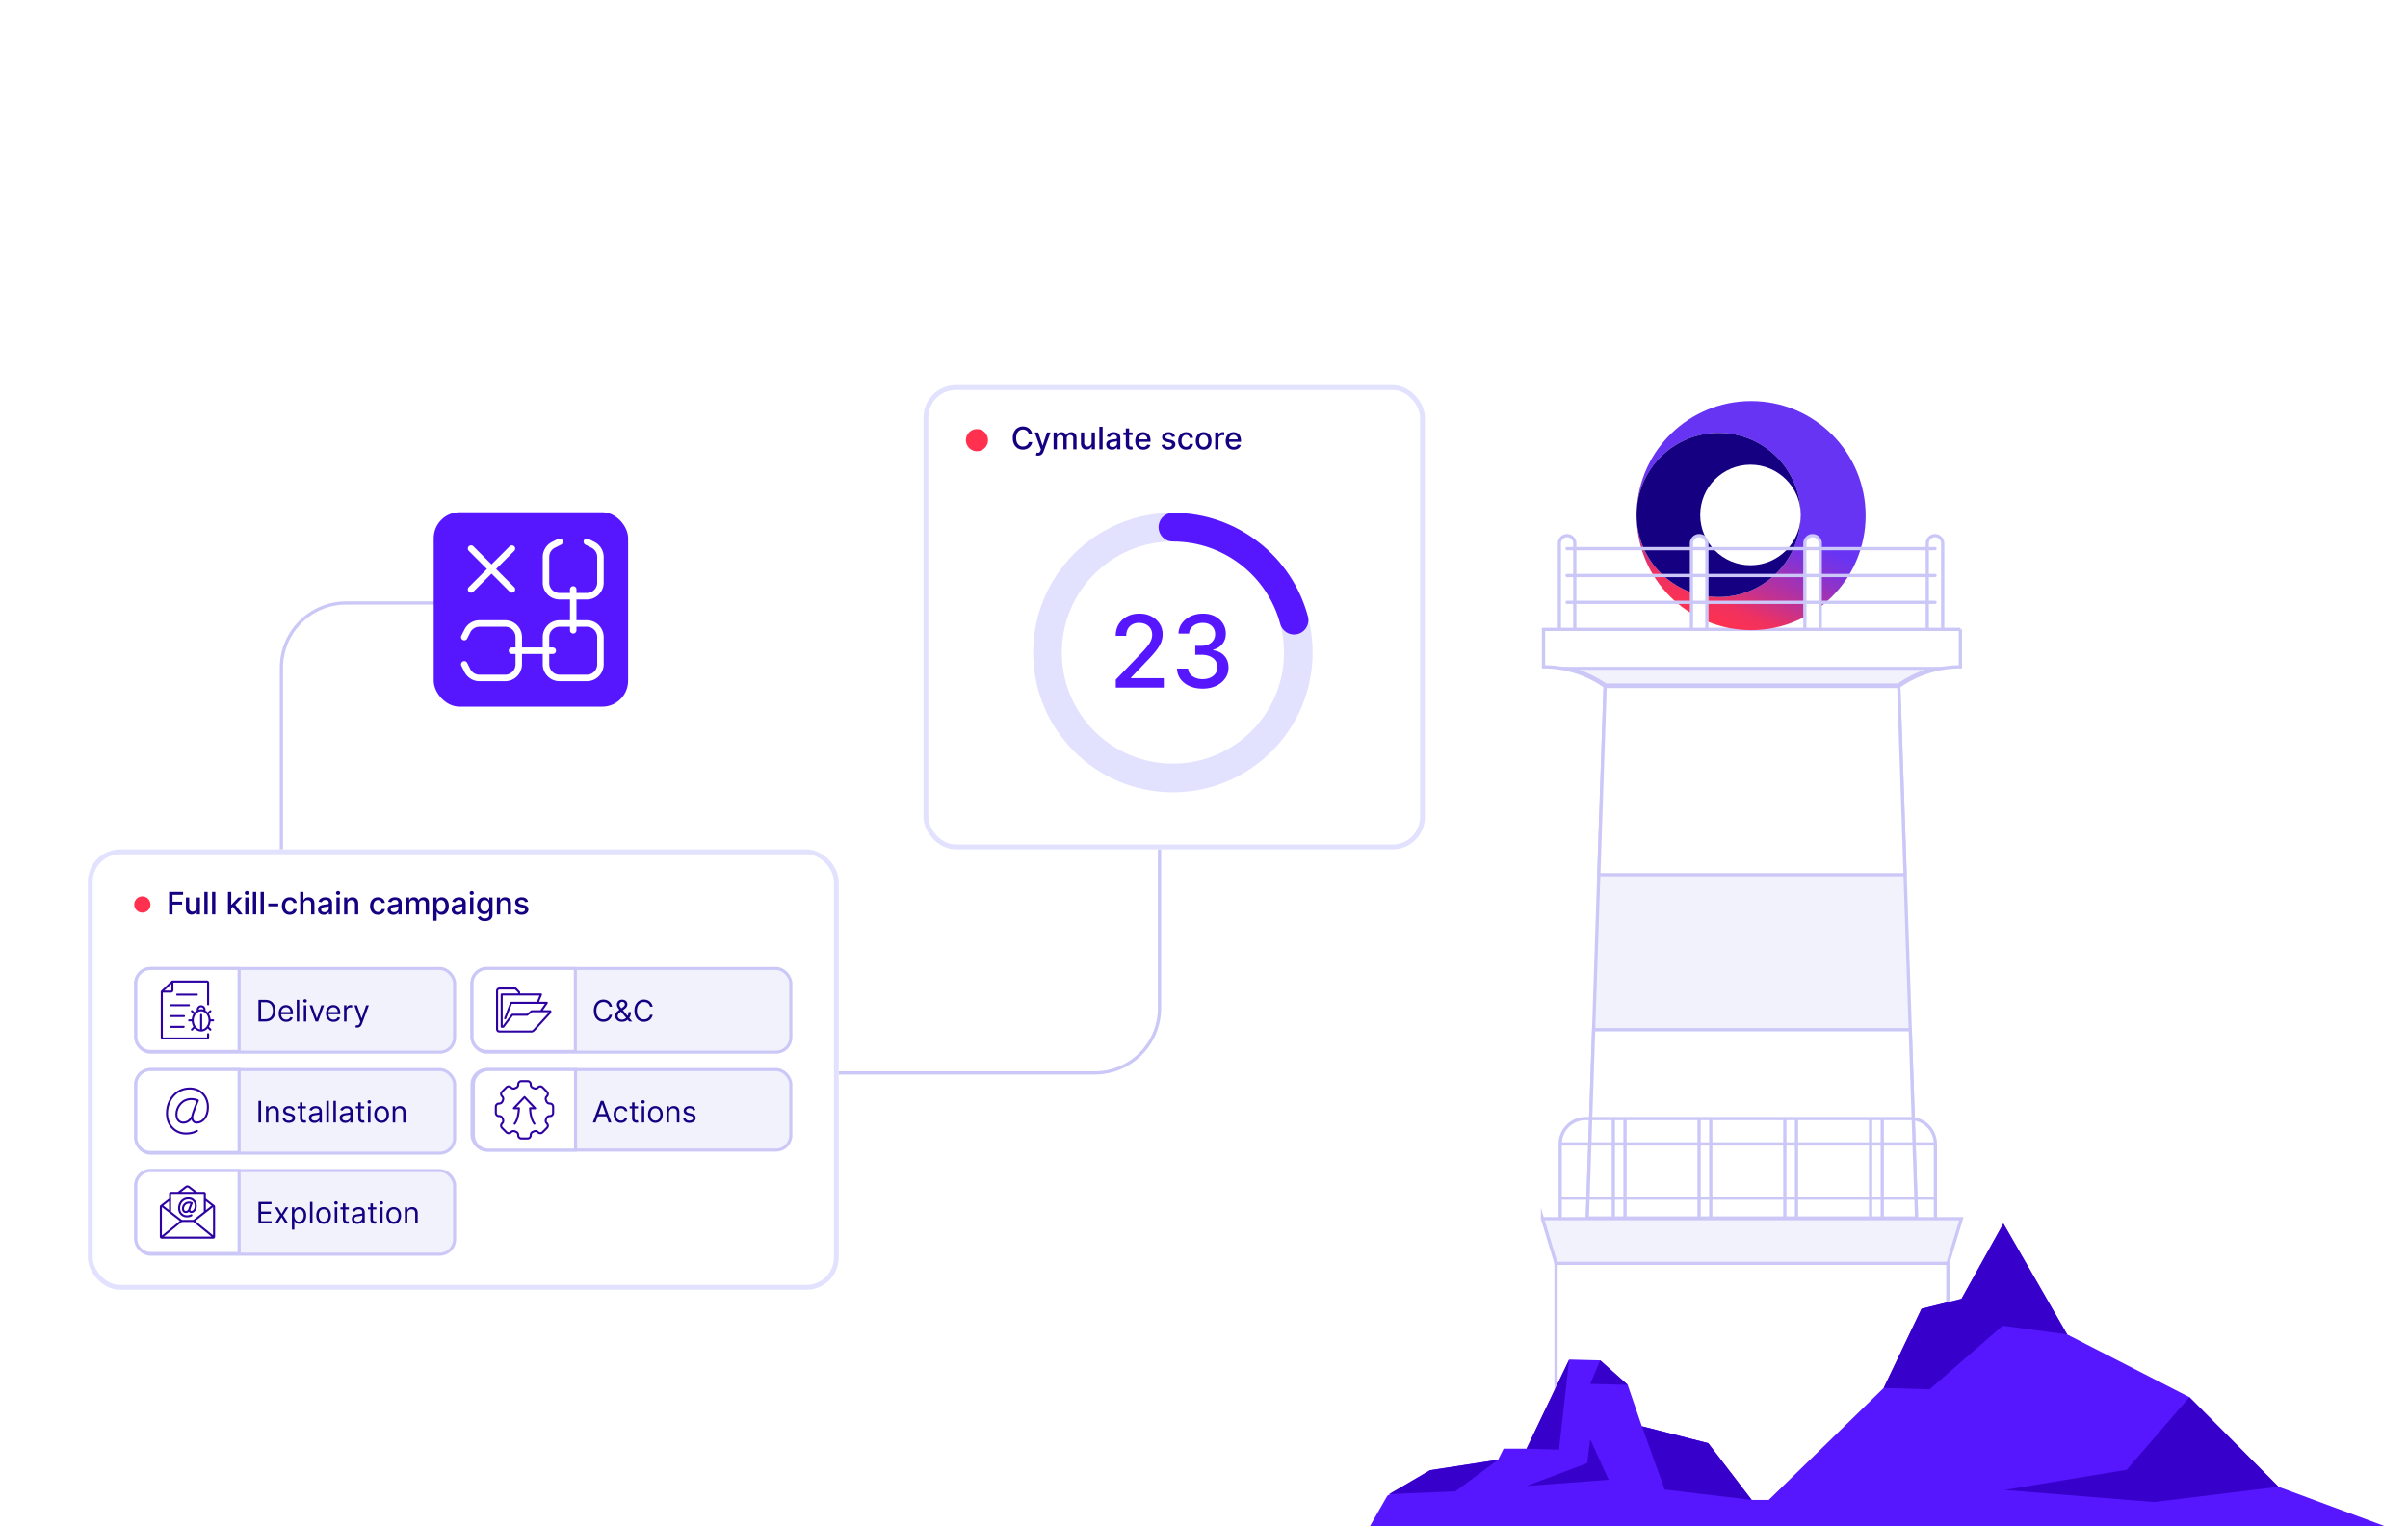 <svg xmlns="http://www.w3.org/2000/svg" width="778" height="493" fill="none"><path stroke="#CBC8F8" stroke-width="1.047" d="M150.594 346.578h203.092c11.564 0 20.938-9.374 20.938-20.937l.001-153.891M188.804 194.781l-76.944.001c-11.563 0-20.937 9.374-20.937 20.937v107.828"/><g filter="url(#a)"><rect width="162" height="150" x="290" y="116" fill="#fff" rx="10.469"/><rect width="160.43" height="148.43" x="290.785" y="116.785" stroke="#E2E2FF" stroke-width="1.57" rx="9.684"/><path fill="#160082" d="M325.118 131.85h-1.108a1.682 1.682 0 0 0-.664-1.083 1.847 1.847 0 0 0-.564-.284 2.202 2.202 0 0 0-.657-.096c-.419 0-.795.105-1.126.316-.329.211-.59.52-.781.927-.19.407-.284.904-.284 1.491 0 .592.094 1.092.284 1.499.191.407.453.715.785.923a2.05 2.05 0 0 0 1.118.313c.23 0 .448-.031.654-.093a1.86 1.86 0 0 0 .564-.28 1.712 1.712 0 0 0 .671-1.069l1.108.004a2.978 2.978 0 0 1-.344.987 2.732 2.732 0 0 1-.65.774 2.96 2.96 0 0 1-.902.501 3.348 3.348 0 0 1-1.108.177c-.63 0-1.191-.149-1.683-.447a3.134 3.134 0 0 1-1.165-1.289c-.282-.559-.423-1.225-.423-2 0-.776.142-1.442.427-1.999.284-.559.672-.987 1.164-1.285a3.159 3.159 0 0 1 1.68-.451c.386 0 .746.055 1.08.167.336.108.638.269.905.483.268.21.489.468.664.774.175.303.294.65.355 1.04Zm1.919 6.953a2.212 2.212 0 0 1-.725-.117l.256-.87c.194.052.367.075.519.068a.624.624 0 0 0 .401-.171c.118-.106.222-.28.312-.522l.132-.362-1.996-5.526h1.136l1.382 4.233h.057l1.381-4.233h1.14l-2.248 6.183a2.471 2.471 0 0 1-.398.721 1.54 1.54 0 0 1-.575.447c-.223.1-.481.149-.774.149Zm4.993-2.045v-5.455h1.019v.888h.067c.114-.301.3-.535.558-.703.258-.171.567-.256.927-.256.364 0 .67.085.916.256.248.17.432.405.55.703h.057c.13-.291.338-.523.622-.696.284-.175.622-.263 1.015-.263.495 0 .899.155 1.211.465.315.311.472.778.472 1.403v3.658h-1.061V133.2c0-.37-.101-.637-.302-.803a1.097 1.097 0 0 0-.721-.249c-.346 0-.614.107-.806.32-.192.211-.288.482-.288.813v3.477h-1.058v-3.626c0-.296-.092-.534-.277-.714-.185-.18-.425-.27-.721-.27-.201 0-.387.054-.557.16-.169.104-.305.25-.409.437a1.337 1.337 0 0 0-.153.65v3.363h-1.061Zm12.293-2.262v-3.193h1.065v5.455h-1.044v-.945h-.057a1.698 1.698 0 0 1-.603.728c-.275.192-.617.288-1.027.288-.35 0-.66-.077-.93-.231a1.619 1.619 0 0 1-.632-.692c-.152-.306-.227-.683-.227-1.133v-3.47h1.061v3.342c0 .372.103.667.309.888.206.22.474.33.803.33a1.308 1.308 0 0 0 1.087-.6c.132-.201.197-.457.195-.767Zm3.554-5.011v7.273h-1.062v-7.273h1.062Zm3.015 7.394c-.345 0-.658-.064-.937-.192a1.58 1.58 0 0 1-.664-.565c-.161-.246-.242-.548-.242-.905 0-.308.06-.561.178-.76.118-.199.278-.357.479-.473.202-.116.427-.203.675-.262a6.39 6.39 0 0 1 .76-.135l.795-.093c.204-.026.352-.067.444-.124.093-.057.139-.149.139-.277v-.025c0-.31-.088-.55-.263-.721-.173-.17-.431-.255-.774-.255-.358 0-.639.079-.845.238-.204.156-.345.33-.423.522l-.998-.228c.119-.331.292-.599.519-.802.229-.206.493-.355.792-.448.298-.094.612-.142.941-.142.218 0 .448.026.692.078.246.05.476.142.689.277.216.135.392.328.529.579.138.249.206.572.206.97v3.622h-1.037v-.746h-.042a1.537 1.537 0 0 1-.309.405 1.652 1.652 0 0 1-.529.33 2.05 2.05 0 0 1-.775.132Zm.231-.853c.294 0 .545-.058.753-.174.211-.116.371-.267.48-.454.111-.19.166-.392.166-.608v-.703a.541.541 0 0 1-.22.107 3.382 3.382 0 0 1-.366.082l-.401.06-.327.043a2.605 2.605 0 0 0-.564.131.966.966 0 0 0-.405.266.669.669 0 0 0-.149.455c0 .263.097.461.291.596.194.133.442.199.742.199Zm6.422-4.723v.853h-2.98v-.853h2.98Zm-2.181-1.307h1.062v5.16c0 .206.031.361.092.465a.485.485 0 0 0 .238.21c.1.035.207.053.323.053.086 0 .16-.006.224-.018.064-.011.114-.021.149-.028l.192.877a2.114 2.114 0 0 1-.689.114 1.866 1.866 0 0 1-.781-.149 1.334 1.334 0 0 1-.586-.483c-.149-.218-.224-.492-.224-.821v-5.38Zm5.647 6.872c-.537 0-1-.115-1.388-.345a2.337 2.337 0 0 1-.895-.976c-.208-.422-.312-.915-.312-1.481 0-.559.104-1.051.312-1.477.211-.426.504-.759.881-.998.378-.239.821-.359 1.328-.359.308 0 .606.051.895.153.289.102.548.262.777.479.23.218.411.501.544.849.132.346.199.766.199 1.261v.376h-4.336v-.795h3.295c0-.28-.057-.527-.17-.743a1.292 1.292 0 0 0-.48-.514 1.332 1.332 0 0 0-.717-.189c-.298 0-.559.074-.781.221-.22.144-.391.333-.512.568a1.643 1.643 0 0 0-.177.756v.622c0 .364.064.674.192.93.13.256.311.451.543.586.232.132.503.199.813.199.201 0 .385-.029.55-.085a1.136 1.136 0 0 0 .707-.693l1.005.181c-.08.296-.225.555-.433.778-.206.22-.465.392-.778.515-.31.121-.664.181-1.062.181Zm10.253-4.233-.963.17a1.123 1.123 0 0 0-.192-.351.949.949 0 0 0-.348-.274 1.257 1.257 0 0 0-.55-.106c-.301 0-.552.067-.753.202-.201.133-.302.304-.302.515 0 .182.068.329.203.441.135.111.352.202.653.273l.867.199c.501.116.876.295 1.122.536.246.242.369.555.369.941 0 .327-.095.618-.284.874a1.86 1.86 0 0 1-.785.596 2.894 2.894 0 0 1-1.161.217c-.611 0-1.109-.13-1.495-.391a1.648 1.648 0 0 1-.71-1.118l1.026-.157c.064.268.195.47.394.608.199.135.458.202.778.202.348 0 .626-.072.834-.217.209-.146.313-.325.313-.536a.556.556 0 0 0-.192-.429c-.125-.116-.318-.204-.579-.263l-.923-.203c-.509-.116-.885-.3-1.129-.554-.242-.253-.362-.574-.362-.962 0-.322.089-.604.269-.845.18-.242.429-.43.746-.565a2.727 2.727 0 0 1 1.09-.206c.59 0 1.054.128 1.392.384.339.253.563.593.672 1.019Zm3.571 4.233c-.528 0-.982-.12-1.364-.359a2.37 2.37 0 0 1-.873-.998c-.204-.423-.306-.909-.306-1.456 0-.554.105-1.042.313-1.466.208-.426.502-.759.881-.998.378-.239.825-.359 1.338-.359.415 0 .784.077 1.108.231a1.938 1.938 0 0 1 1.144 1.602h-1.034a1.237 1.237 0 0 0-.39-.661c-.201-.185-.471-.277-.81-.277-.296 0-.555.078-.778.235-.22.153-.391.374-.514.66-.124.284-.185.62-.185 1.009 0 .397.06.741.181 1.029.121.289.291.513.511.672.223.158.485.237.785.237.201 0 .384-.036.547-.11a1.11 1.11 0 0 0 .416-.323 1.22 1.22 0 0 0 .237-.504h1.034a2.008 2.008 0 0 1-.345.945 1.977 1.977 0 0 1-.77.653c-.32.159-.695.238-1.126.238Zm5.674 0c-.511 0-.958-.117-1.339-.352a2.373 2.373 0 0 1-.888-.983c-.21-.422-.316-.914-.316-1.478 0-.565.106-1.06.316-1.484.211-.424.507-.753.888-.987.381-.235.828-.352 1.339-.352s.958.117 1.339.352c.381.234.677.563.887.987.211.424.317.919.317 1.484 0 .564-.106 1.056-.317 1.478-.21.421-.506.749-.887.983-.381.235-.828.352-1.339.352Zm.003-.891c.332 0 .607-.088.824-.263.218-.175.379-.409.483-.7a2.77 2.77 0 0 0 .16-.962c0-.348-.053-.668-.16-.959a1.56 1.56 0 0 0-.483-.707c-.217-.177-.492-.266-.824-.266-.333 0-.61.089-.83.266a1.59 1.59 0 0 0-.487.707 2.833 2.833 0 0 0-.156.959c0 .35.052.671.156.962.107.291.269.525.487.7.22.175.497.263.83.263Zm3.725.781v-5.455h1.026v.867h.057c.099-.294.274-.525.525-.693.254-.17.54-.255.86-.255a4.243 4.243 0 0 1 .451.024v1.016a1.862 1.862 0 0 0-.228-.039 2.096 2.096 0 0 0-.326-.025c-.251 0-.475.053-.671.16a1.184 1.184 0 0 0-.632 1.069v3.331h-1.062Zm5.993.11c-.537 0-1-.115-1.388-.345a2.33 2.33 0 0 1-.895-.976c-.209-.422-.313-.915-.313-1.481 0-.559.104-1.051.313-1.477.21-.426.504-.759.88-.998.379-.239.822-.359 1.329-.359.307 0 .606.051.894.153.289.102.549.262.778.479.23.218.411.501.543.849.133.346.199.766.199 1.261v.376h-4.336v-.795h3.296c0-.28-.057-.527-.171-.743a1.283 1.283 0 0 0-.479-.514 1.337 1.337 0 0 0-.717-.189c-.299 0-.559.074-.782.221-.22.144-.39.333-.511.568a1.643 1.643 0 0 0-.177.756v.622c0 .364.063.674.191.93.13.256.312.451.544.586.232.132.503.199.813.199.201 0 .385-.029.55-.085a1.136 1.136 0 0 0 .707-.693l1.005.181a1.832 1.832 0 0 1-.433.778c-.206.22-.466.392-.778.515-.31.121-.664.181-1.062.181Z"/><path fill="#FF314F" d="M307.267 137.372a3.568 3.568 0 1 0 .001-7.137 3.568 3.568 0 0 0-.001 7.137Z"/><path fill="#5617FE" d="M352.126 213.744v-2.578l7.976-8.264a43.552 43.552 0 0 0 2.106-2.36c.561-.683.979-1.331 1.255-1.945a4.716 4.716 0 0 0 .414-1.956c0-.783-.184-1.458-.552-2.026a3.607 3.607 0 0 0-1.508-1.324c-.637-.314-1.354-.472-2.152-.472-.844 0-1.581.173-2.21.518a3.552 3.552 0 0 0-1.45 1.462c-.338.629-.507 1.366-.507 2.21h-3.395c0-1.435.33-2.689.99-3.764a6.725 6.725 0 0 1 2.716-2.497c1.151-.599 2.459-.898 3.925-.898 1.481 0 2.785.295 3.913.886 1.136.583 2.022 1.381 2.659 2.394.637 1.005.955 2.141.955 3.407a6.94 6.94 0 0 1-.495 2.567c-.322.836-.886 1.768-1.692 2.797-.805 1.02-1.926 2.259-3.36 3.717l-4.685 4.903v.173h10.612v3.05h-15.515Zm28.083.322c-1.58 0-2.992-.272-4.235-.817-1.235-.545-2.214-1.301-2.935-2.267-.714-.975-1.097-2.103-1.151-3.384h3.614c.046.698.28 1.304.702 1.818.43.507.99.898 1.681 1.174.69.276 1.457.415 2.301.415.929 0 1.75-.162 2.464-.484.721-.322 1.285-.771 1.691-1.346.407-.584.61-1.255.61-2.015 0-.79-.203-1.484-.61-2.083-.399-.606-.986-1.082-1.761-1.427-.767-.345-1.695-.518-2.785-.518h-1.991v-2.9h1.991c.875 0 1.642-.158 2.302-.472.668-.315 1.189-.752 1.565-1.312.376-.568.564-1.232.564-1.992 0-.728-.165-1.361-.495-1.899a3.324 3.324 0 0 0-1.381-1.277c-.591-.307-1.289-.461-2.094-.461-.768 0-1.485.142-2.153.426a3.982 3.982 0 0 0-1.611 1.197c-.414.514-.637 1.132-.668 1.853h-3.441c.038-1.273.414-2.394 1.128-3.36.721-.967 1.673-1.723 2.854-2.268 1.182-.545 2.494-.817 3.937-.817 1.511 0 2.816.295 3.913.886 1.105.583 1.956 1.362 2.555 2.337a5.87 5.87 0 0 1 .898 3.199c.007 1.32-.361 2.44-1.105 3.361-.737.921-1.719 1.539-2.947 1.853v.184c1.566.238 2.778.86 3.637 1.865.867 1.005 1.297 2.252 1.289 3.741.008 1.296-.353 2.459-1.081 3.487-.722 1.028-1.708 1.838-2.958 2.428-1.251.584-2.682.875-4.294.875Z"/><circle cx="370.578" cy="202.422" r="40.514" stroke="#E2E2FF" stroke-width="9.26"/><path stroke="#5617FE" stroke-linecap="round" stroke-width="9.26" d="M370.578 161.908c18.752 0 34.528 12.74 39.146 30.036"/></g><g filter="url(#b)"><rect width="242.628" height="142.257" x="20" y="266" fill="#fff" rx="10.469"/><rect width="241.058" height="140.687" x="20.785" y="266.785" stroke="#E2E2FF" stroke-width="1.57" rx="9.684"/><path fill="#160082" d="M46.268 287v-7.273h4.51v.945h-3.413v2.216h3.09v.941h-3.09V287h-1.097Zm8.887-2.262v-3.193h1.066V287h-1.044v-.945h-.057a1.698 1.698 0 0 1-.604.728c-.274.192-.617.288-1.026.288-.35 0-.66-.077-.93-.231a1.622 1.622 0 0 1-.633-.692c-.151-.306-.227-.683-.227-1.133v-3.47h1.062v3.342c0 .372.103.668.309.888.206.22.473.33.802.33a1.307 1.307 0 0 0 1.087-.6c.133-.201.198-.457.195-.767Zm3.554-5.011V287h-1.062v-7.273h1.062Zm2.49 0V287h-1.061v-7.273h1.061Zm5.052 5.423-.007-1.296h.184l2.174-2.309h1.271l-2.479 2.628h-.166l-.977.977Zm-.977 1.85v-7.273h1.062V287h-1.062Zm3.445 0-1.953-2.592.731-.743L70.022 287H68.72Zm2.122 0v-5.455h1.062V287H70.84Zm.536-6.296a.676.676 0 0 1-.476-.185.598.598 0 0 1-.195-.447c0-.175.065-.325.195-.448a.67.67 0 0 1 .476-.188c.185 0 .342.063.472.188a.59.59 0 0 1 .2.448.594.594 0 0 1-.2.447.664.664 0 0 1-.472.185Zm3.016-.977V287H73.33v-7.273h1.062Zm2.49 0V287h-1.062v-7.273h1.062Zm4.642 3.74v.919h-3.224v-.919h3.224Zm3.713 3.643c-.528 0-.983-.119-1.364-.359a2.374 2.374 0 0 1-.873-.997c-.204-.424-.306-.91-.306-1.456 0-.554.105-1.043.313-1.467.208-.426.502-.759.88-.998.38-.239.825-.359 1.34-.359.414 0 .783.077 1.107.231.325.152.586.365.785.639.201.275.32.596.359.963h-1.034a1.24 1.24 0 0 0-.39-.661c-.202-.184-.471-.277-.81-.277-.296 0-.555.078-.778.235-.22.154-.391.374-.515.66-.123.284-.184.62-.184 1.009 0 .397.06.741.18 1.03.122.288.292.512.512.671.223.158.484.238.785.238.201 0 .384-.037.547-.11.166-.076.304-.184.415-.324.114-.139.193-.307.238-.504h1.034a2.008 2.008 0 0 1-.345.945 1.975 1.975 0 0 1-.77.653c-.32.159-.695.238-1.126.238Zm4.438-3.349V287h-1.062v-7.273h1.048v2.706h.067c.128-.293.323-.527.586-.699.263-.173.606-.26 1.03-.26.374 0 .7.077.98.231.282.154.5.384.653.689.157.303.235.682.235 1.137V287H92.15v-3.342c0-.4-.103-.71-.309-.93-.206-.223-.492-.334-.86-.334a1.4 1.4 0 0 0-.674.16 1.155 1.155 0 0 0-.465.469c-.111.203-.167.45-.167.738Zm6.541 3.36c-.346 0-.658-.064-.937-.192-.28-.13-.501-.318-.664-.565-.161-.246-.242-.548-.242-.905 0-.308.06-.561.178-.76.118-.199.278-.356.48-.472.2-.116.425-.204.674-.263.248-.059.502-.104.76-.135l.795-.092c.204-.027.352-.068.444-.125.092-.057.139-.149.139-.277v-.025c0-.31-.088-.55-.263-.721-.173-.17-.431-.255-.774-.255-.358 0-.64.079-.846.238a1.27 1.27 0 0 0-.422.522l-.998-.228c.118-.331.291-.598.519-.802.23-.206.493-.355.791-.448a3.113 3.113 0 0 1 1.634-.063c.246.049.476.142.689.277.215.134.392.327.529.578.137.249.206.572.206.97V287h-1.037v-.746h-.043a1.493 1.493 0 0 1-.309.405 1.624 1.624 0 0 1-.529.33 2.044 2.044 0 0 1-.774.132Zm.231-.853c.294 0 .545-.058.753-.174.21-.116.37-.267.48-.454.11-.189.166-.392.166-.607v-.703a.564.564 0 0 1-.22.106 3.45 3.45 0 0 1-.366.082 59.12 59.12 0 0 1-.401.06l-.327.043c-.206.026-.394.07-.564.131a.973.973 0 0 0-.405.266.668.668 0 0 0-.15.455c0 .263.098.462.292.597.194.132.441.198.742.198Zm3.875.732v-5.455h1.062V287h-1.062Zm.536-6.296a.674.674 0 0 1-.475-.185.596.596 0 0 1-.196-.447c0-.175.065-.325.196-.448a.668.668 0 0 1 .475-.188.66.66 0 0 1 .473.188.592.592 0 0 1 .199.448.596.596 0 0 1-.199.447.666.666 0 0 1-.473.185Zm3.016 3.057V287h-1.062v-5.455h1.02v.888h.067c.126-.289.322-.521.59-.696.269-.175.609-.263 1.019-.263.371 0 .697.079.976.235.28.154.496.383.65.689.154.305.231.683.231 1.133V287h-1.062v-3.342c0-.395-.103-.704-.309-.926-.206-.225-.489-.338-.849-.338a1.32 1.32 0 0 0-.656.16c-.19.107-.34.263-.451.469-.109.203-.164.45-.164.738Zm9.859 3.349c-.528 0-.982-.119-1.364-.359a2.374 2.374 0 0 1-.873-.997c-.204-.424-.306-.91-.306-1.456 0-.554.105-1.043.313-1.467.208-.426.502-.759.881-.998.378-.239.825-.359 1.338-.359.415 0 .784.077 1.108.231a1.938 1.938 0 0 1 1.144 1.602h-1.034a1.237 1.237 0 0 0-.39-.661c-.201-.184-.471-.277-.81-.277-.296 0-.555.078-.778.235-.22.154-.391.374-.514.66-.124.284-.185.62-.185 1.009 0 .397.06.741.181 1.03.121.288.291.512.511.671.223.158.484.238.785.238.201 0 .384-.037.547-.11.166-.076.304-.184.415-.324.114-.139.193-.307.238-.504h1.034a1.969 1.969 0 0 1-1.115 1.598c-.32.159-.695.238-1.126.238Zm4.964.011c-.346 0-.659-.064-.938-.192a1.573 1.573 0 0 1-.664-.565c-.161-.246-.241-.548-.241-.905 0-.308.059-.561.177-.76.119-.199.278-.356.48-.472.201-.116.426-.204.674-.263a6.82 6.82 0 0 1 .76-.135l.796-.092c.203-.027.351-.068.444-.125.092-.057.138-.149.138-.277v-.025c0-.31-.088-.55-.263-.721-.173-.17-.431-.255-.774-.255-.357 0-.639.079-.845.238-.204.156-.345.33-.423.522l-.998-.228c.119-.331.292-.598.519-.802.23-.206.494-.355.792-.448a3.112 3.112 0 0 1 1.633-.063c.247.049.476.142.689.277.216.134.392.327.529.578.138.249.206.572.206.97V287h-1.037v-.746h-.042a1.506 1.506 0 0 1-.309.405 1.625 1.625 0 0 1-.529.33 2.048 2.048 0 0 1-.774.132Zm.23-.853c.294 0 .545-.058.753-.174.211-.116.371-.267.48-.454.111-.189.167-.392.167-.607v-.703a.57.57 0 0 1-.221.106 3.415 3.415 0 0 1-.365.082l-.402.06-.326.043a2.66 2.66 0 0 0-.565.131.976.976 0 0 0-.405.266.67.67 0 0 0-.149.455c0 .263.097.462.291.597.194.132.442.198.742.198Zm3.876.732v-5.455h1.019v.888h.067c.114-.3.3-.535.558-.703.258-.17.567-.256.927-.256.364 0 .67.086.916.256.248.171.432.405.55.703h.057c.13-.291.337-.523.622-.696.284-.175.622-.263 1.015-.263.495 0 .899.155 1.211.466.315.31.472.777.472 1.402V287h-1.061v-3.558c0-.37-.101-.637-.302-.803a1.097 1.097 0 0 0-.721-.248c-.346 0-.614.106-.806.319-.192.211-.288.482-.288.813V287h-1.058v-3.626c0-.296-.092-.534-.277-.713-.185-.18-.425-.27-.721-.27a1.04 1.04 0 0 0-.558.159c-.168.105-.304.25-.408.437a1.337 1.337 0 0 0-.153.65V287h-1.061Zm8.838 2.045v-7.5h1.036v.885h.089a2.99 2.99 0 0 1 .267-.394c.116-.15.277-.28.483-.391.205-.114.478-.171.816-.171.441 0 .834.112 1.179.334.346.223.617.544.813.963.199.419.299.923.299 1.512 0 .59-.098 1.095-.295 1.517a2.289 2.289 0 0 1-.81.969 2.095 2.095 0 0 1-1.175.338c-.332 0-.603-.056-.813-.167a1.54 1.54 0 0 1-.49-.391 2.908 2.908 0 0 1-.274-.398h-.064v2.894h-1.061Zm1.04-4.772c0 .383.056.719.167 1.008.111.289.272.515.483.679.211.161.469.241.774.241.317 0 .582-.084.795-.252a1.55 1.55 0 0 0 .483-.693 2.72 2.72 0 0 0 .167-.983c0-.36-.054-.683-.163-.97a1.494 1.494 0 0 0-.483-.678c-.213-.166-.479-.249-.799-.249-.308 0-.568.08-.781.238-.211.159-.371.38-.48.664a2.771 2.771 0 0 0-.163.995Zm6.719 2.848c-.346 0-.658-.064-.938-.192-.279-.13-.5-.318-.664-.565-.161-.246-.241-.548-.241-.905 0-.308.059-.561.177-.76.119-.199.278-.356.48-.472.201-.116.426-.204.674-.263a6.82 6.82 0 0 1 .76-.135l.796-.092c.203-.027.351-.068.444-.125.092-.057.138-.149.138-.277v-.025c0-.31-.087-.55-.263-.721-.172-.17-.43-.255-.774-.255-.357 0-.639.079-.845.238-.204.156-.344.33-.423.522l-.997-.228c.118-.331.291-.598.518-.802.23-.206.494-.355.792-.448a3.112 3.112 0 0 1 1.634-.063c.246.049.475.142.688.277.216.134.392.327.53.578.137.249.206.572.206.97V287h-1.037v-.746h-.043a1.506 1.506 0 0 1-.309.405 1.625 1.625 0 0 1-.529.33 2.048 2.048 0 0 1-.774.132Zm.231-.853c.293 0 .544-.058.752-.174.211-.116.371-.267.48-.454.111-.189.167-.392.167-.607v-.703a.571.571 0 0 1-.22.106 3.494 3.494 0 0 1-.366.082 68.99 68.99 0 0 1-.401.06l-.327.043c-.206.026-.394.07-.565.131a.976.976 0 0 0-.405.266.67.67 0 0 0-.149.455c0 .263.097.462.291.597.195.132.442.198.743.198Zm3.875.732v-5.455h1.062V287h-1.062Zm.536-6.296a.676.676 0 0 1-.476-.185.599.599 0 0 1-.195-.447c0-.175.065-.325.195-.448a.67.67 0 0 1 .476-.188c.185 0 .342.063.472.188a.588.588 0 0 1 .199.448.592.592 0 0 1-.199.447.662.662 0 0 1-.472.185Zm4.241 8.455c-.433 0-.806-.057-1.119-.17a2.179 2.179 0 0 1-.76-.451 1.896 1.896 0 0 1-.44-.615l.913-.376c.064.104.149.214.255.33.109.119.256.219.441.302.187.083.427.124.721.124.402 0 .735-.098.997-.294.263-.195.395-.505.395-.931v-1.072h-.068a2.407 2.407 0 0 1-.277.387 1.495 1.495 0 0 1-.49.369c-.208.104-.479.156-.813.156-.431 0-.819-.1-1.165-.302a2.146 2.146 0 0 1-.817-.898c-.199-.398-.298-.887-.298-1.467 0-.58.098-1.077.295-1.491.199-.414.471-.732.817-.952a2.126 2.126 0 0 1 1.175-.334c.339 0 .612.057.82.171.209.111.371.241.487.391.118.149.209.28.273.394h.078v-.885h1.041v5.576c0 .468-.109.853-.327 1.154a1.915 1.915 0 0 1-.884.667 3.396 3.396 0 0 1-1.25.217Zm-.011-3.121c.306 0 .564-.071.774-.213.213-.145.374-.351.483-.618.112-.27.167-.593.167-.97 0-.367-.054-.69-.163-.969a1.448 1.448 0 0 0-.479-.654 1.269 1.269 0 0 0-.782-.238c-.319 0-.586.083-.799.249a1.498 1.498 0 0 0-.483.668c-.106.281-.16.596-.16.944 0 .358.055.671.164.941.109.27.27.481.483.632.215.152.48.228.795.228Zm4.958-2.277V287h-1.062v-5.455h1.019v.888h.068a1.55 1.55 0 0 1 .589-.696c.27-.175.61-.263 1.019-.263.372 0 .697.079.977.235.279.154.496.383.65.689.153.305.23.683.23 1.133V287h-1.061v-3.342c0-.395-.103-.704-.309-.926-.206-.225-.489-.338-.849-.338-.246 0-.465.053-.657.16-.189.107-.34.263-.451.469-.109.203-.163.45-.163.738Zm9.002-.884-.963.171a1.134 1.134 0 0 0-.191-.352.963.963 0 0 0-.348-.273 1.264 1.264 0 0 0-.551-.107c-.3 0-.551.068-.753.202-.201.133-.301.305-.301.515 0 .183.067.329.202.441.135.111.353.202.653.273l.867.199c.502.116.876.295 1.122.536.246.242.369.555.369.941 0 .327-.094.618-.284.874a1.854 1.854 0 0 1-.785.596c-.333.145-.72.217-1.161.217-.611 0-1.109-.13-1.495-.391-.386-.262-.622-.635-.71-1.118l1.026-.156c.064.267.196.47.394.607.199.135.458.202.778.202.348 0 .626-.072.835-.216.208-.147.312-.326.312-.537a.556.556 0 0 0-.192-.429c-.125-.116-.318-.204-.578-.263l-.924-.202c-.509-.116-.885-.301-1.129-.554-.242-.254-.362-.575-.362-.963 0-.322.09-.603.27-.845.18-.241.428-.43.745-.565a2.732 2.732 0 0 1 1.091-.206c.589 0 1.053.128 1.392.384.338.253.562.593.671 1.019Z"/><path fill="#FF314F" d="M37.617 286.422a2.617 2.617 0 1 0 0-5.235 2.617 2.617 0 0 0 0 5.235Z"/><rect width="103.008" height="27.008" x="35.496" y="304.496" fill="#F2F2FC" rx="4.794"/><rect width="103.008" height="27.008" x="35.496" y="304.496" stroke="#CBC8F8" stroke-width=".992" rx="4.794"/><path fill="#fff" d="M35.496 309.29a4.794 4.794 0 0 1 4.794-4.794h28.597v26.779H40.29a4.794 4.794 0 0 1-4.794-4.794V309.29Z"/><path stroke="#CBC8F8" stroke-width=".992" d="M35.496 309.29a4.794 4.794 0 0 1 4.794-4.794h28.597v26.779H40.29a4.794 4.794 0 0 1-4.794-4.794V309.29Z"/><path stroke="#2D01A2" stroke-linecap="round" stroke-linejoin="round" stroke-width=".661" d="M55.511 317.782a1.1 1.1 0 1 1 2.201 0m-3.852 3.454h-1.114m7.737 0h-1.117m-4.878 2.123-.86.863m5.97-5.97-.86.86m0 4.247.86.863m-5.97-5.97.86.86m2.127 5.384v-5.028m0 5.028c1.5 0 2.715-1.46 2.715-3.26 0-1.801-1.216-3.261-2.715-3.261-1.5 0-2.716 1.46-2.716 3.261 0 1.8 1.216 3.26 2.715 3.26Zm2.248 1.186v1.015c0 .21-.172.382-.382.382h-14.2a.383.383 0 0 1-.382-.382v-14.772h3.012c.23 0 .415-.186.415-.415v-2.818m0 0H58.48c.21 0 .382.171.382.382v6.974m-11.537-7.356-3.424 3.233m4.986.992h6.341m-2.58 3.424h-5.885m.12 3.506h4.194m-4.305 3.468h4.195"/><path fill="#160082" d="M77.282 321.596h-2.153v-6.977h2.248c.677 0 1.256.14 1.738.419.481.277.85.676 1.107 1.196.257.517.385 1.137.385 1.86 0 .726-.13 1.352-.388 1.877a2.771 2.771 0 0 1-1.131 1.206c-.495.279-1.097.419-1.806.419Zm-1.308-.75h1.254c.576 0 1.055-.111 1.434-.334.379-.222.662-.539.848-.95.186-.411.28-.901.28-1.468 0-.564-.093-1.048-.277-1.455a2.034 2.034 0 0 0-.824-.94c-.366-.221-.821-.331-1.366-.331h-1.35v5.478Zm8.135.859c-.504 0-.94-.112-1.305-.334a2.24 2.24 0 0 1-.841-.94c-.195-.405-.293-.875-.293-1.411s.097-1.008.293-1.417c.197-.411.472-.731.824-.961a2.22 2.22 0 0 1 1.24-.347c.273 0 .542.045.808.136.265.091.507.239.725.443.218.202.392.47.521.804.13.334.195.745.195 1.233v.341h-4.034v-.695h3.216c0-.295-.06-.559-.177-.79a1.334 1.334 0 0 0-.498-.549 1.393 1.393 0 0 0-.756-.201c-.32 0-.597.08-.831.239-.232.156-.41.361-.535.613a1.8 1.8 0 0 0-.187.811v.463c0 .395.068.73.204 1.005.139.272.33.48.576.623.245.141.53.212.855.212.211 0 .402-.03.572-.089.173-.061.322-.152.447-.273.124-.122.221-.274.29-.456l.776.218c-.082.263-.22.495-.412.695a2.012 2.012 0 0 1-.716.463 2.653 2.653 0 0 1-.957.164Zm4.194-7.086v6.977h-.804v-6.977h.803Zm1.472 6.977v-5.233h.804v5.233h-.804Zm.409-6.105a.57.57 0 0 1-.406-.16.515.515 0 0 1-.166-.385c0-.15.055-.278.166-.385a.57.57 0 0 1 .406-.16c.157 0 .29.053.402.16a.51.51 0 0 1 .17.385.51.51 0 0 1-.17.385.559.559 0 0 1-.402.16Zm6.146.872-1.935 5.233h-.817l-1.935-5.233h.872l1.444 4.17h.055l1.444-4.17h.872Zm3.068 5.342c-.504 0-.94-.112-1.305-.334a2.241 2.241 0 0 1-.841-.94c-.195-.405-.293-.875-.293-1.411s.097-1.008.293-1.417c.197-.411.472-.731.824-.961a2.22 2.22 0 0 1 1.24-.347c.273 0 .542.045.808.136.265.091.507.239.725.443.218.202.392.47.521.804.13.334.195.745.195 1.233v.341h-4.034v-.695h3.216c0-.295-.059-.559-.177-.79a1.34 1.34 0 0 0-.497-.549 1.396 1.396 0 0 0-.757-.201c-.32 0-.597.08-.831.239-.232.156-.41.361-.535.613a1.8 1.8 0 0 0-.187.811v.463c0 .395.068.73.204 1.005.139.272.33.48.576.623.245.141.53.212.855.212.211 0 .402-.03.572-.089.173-.061.322-.152.447-.273.125-.122.221-.274.289-.456l.777.218a1.729 1.729 0 0 1-.412.695 2.014 2.014 0 0 1-.716.463 2.652 2.652 0 0 1-.957.164Zm3.39-.109v-5.233h.776v.79h.055c.095-.258.268-.469.518-.63.249-.161.531-.242.845-.242a6.56 6.56 0 0 1 .422.014v.818a2.434 2.434 0 0 0-.187-.031 1.845 1.845 0 0 0-.304-.024 1.42 1.42 0 0 0-.681.16 1.17 1.17 0 0 0-.64 1.066v3.312h-.804Zm4.246 1.962a1.75 1.75 0 0 1-.586-.095l.204-.709c.196.05.368.068.518.054a.616.616 0 0 0 .399-.201c.118-.118.226-.31.323-.575l.15-.409-1.935-5.26h.873l1.444 4.17h.054l1.445-4.17h.872l-2.221 5.996c-.1.27-.224.494-.372.671a1.387 1.387 0 0 1-.514.398c-.193.087-.411.13-.654.13Z"/><rect width="103.008" height="27.008" x="35.496" y="337.124" fill="#F2F2FC" rx="4.794"/><rect width="103.008" height="27.008" x="35.496" y="337.124" stroke="#CBC8F8" stroke-width=".992" rx="4.794"/><path fill="#fff" d="M35.496 341.918a4.794 4.794 0 0 1 4.794-4.794h28.597v26.779H40.29a4.794 4.794 0 0 1-4.794-4.794v-17.191Z"/><path stroke="#CBC8F8" stroke-width=".992" d="M35.496 341.918a4.794 4.794 0 0 1 4.794-4.794h28.597v26.779H40.29a4.794 4.794 0 0 1-4.794-4.794v-17.191Z"/><path stroke="#2D01A2" stroke-linecap="round" stroke-linejoin="round" stroke-width=".661" d="M55.274 356.949c-1.106.608-2.237.838-3.588.838-3.308 0-6.107-2.506-6.107-6.52 0-4.305 2.883-8.027 7.357-8.027 3.505 0 5.867 2.55 5.867 6.042 0 3.133-1.692 4.975-3.588 4.975-.808 0-1.55-.564-1.49-1.842h-.078c-.705 1.234-1.632 1.842-2.84 1.842-1.209 0-2.178-.98-2.178-2.636 0-2.593 1.974-4.956 4.78-4.956.867 0 1.632.186 2.158.44 0 0-1.836 4.379-1.836 5.31"/><path fill="#160082" d="M75.974 347.247v6.977h-.845v-6.977h.845Zm2.389 3.829v3.148h-.804v-5.232h.776v.817h.069a1.49 1.49 0 0 1 .558-.64c.25-.164.573-.246.968-.246.354 0 .664.073.93.218.266.143.472.362.62.654.147.291.221.659.221 1.104v3.325h-.804v-3.27c0-.411-.106-.732-.32-.961-.213-.232-.506-.347-.879-.347-.256 0-.486.055-.688.167a1.19 1.19 0 0 0-.474.487 1.606 1.606 0 0 0-.173.776Zm8.514-.913-.722.205a1.328 1.328 0 0 0-.201-.351.974.974 0 0 0-.355-.286 1.286 1.286 0 0 0-.575-.113c-.32 0-.587.074-.8.222-.212.145-.318.33-.318.555 0 .2.073.358.218.474.146.115.373.212.682.289l.776.191c.468.113.817.287 1.046.521.23.232.344.53.344.896 0 .3-.086.568-.259.804-.17.236-.408.422-.715.559a2.617 2.617 0 0 1-1.07.204c-.534 0-.975-.116-1.325-.347-.35-.232-.571-.57-.664-1.016l.763-.19c.073.281.21.493.412.633.204.141.471.212.8.212.375 0 .673-.08.893-.239.223-.161.334-.354.334-.579a.61.61 0 0 0-.19-.457c-.128-.124-.323-.218-.587-.279l-.872-.204c-.479-.114-.831-.29-1.056-.528-.222-.241-.334-.542-.334-.903 0-.295.083-.556.249-.784.168-.227.396-.405.685-.534.29-.13.62-.195.988-.195.517 0 .924.114 1.22.341.297.227.508.527.633.899Zm3.581-1.171v.681h-2.712v-.681h2.712Zm-1.921-1.254h.804v4.987c0 .227.033.398.099.511a.515.515 0 0 0 .258.225c.107.036.22.055.338.055.088 0 .16-.005.218-.014l.136-.027.163.722c-.054.02-.13.041-.228.061a1.663 1.663 0 0 1-.371.034c-.227 0-.45-.049-.668-.146a1.33 1.33 0 0 1-.538-.447c-.14-.199-.211-.451-.211-.756v-5.205Zm4.67 6.609c-.331 0-.632-.063-.902-.188a1.55 1.55 0 0 1-.644-.548c-.16-.241-.239-.532-.239-.872 0-.3.06-.543.177-.729.118-.189.276-.336.474-.443.197-.107.416-.186.654-.239.24-.054.483-.097.725-.129.319-.041.576-.072.774-.092.2-.023.345-.06.436-.112.093-.053.14-.143.14-.273v-.027c0-.336-.092-.597-.276-.784-.182-.186-.458-.279-.828-.279-.384 0-.685.084-.903.252a1.494 1.494 0 0 0-.46.538l-.763-.272c.136-.318.318-.566.545-.743.23-.179.48-.304.75-.375a3.14 3.14 0 0 1 .804-.109c.168 0 .36.021.579.062.22.038.432.119.637.242.206.122.378.307.514.555.136.247.205.579.205.995v3.447h-.804v-.708h-.041a1.415 1.415 0 0 1-.273.364 1.55 1.55 0 0 1-.507.33 1.952 1.952 0 0 1-.774.137Zm.123-.722c.318 0 .586-.063.804-.188a1.273 1.273 0 0 0 .668-1.107v-.736c-.035.041-.11.079-.225.113-.114.031-.245.06-.395.085a21.23 21.23 0 0 1-.77.102 3.076 3.076 0 0 0-.586.133c-.18.059-.325.149-.436.269-.11.118-.164.279-.164.484 0 .279.103.49.31.633.21.141.474.212.794.212Zm4.547-6.378v6.977h-.804v-6.977h.804Zm2.276 0v6.977h-.803v-6.977h.803Zm3.013 7.1c-.332 0-.633-.063-.903-.188a1.552 1.552 0 0 1-.644-.548c-.159-.241-.238-.532-.238-.872 0-.3.059-.543.177-.729a1.25 1.25 0 0 1 .473-.443c.198-.107.416-.186.654-.239.241-.054.483-.097.726-.129.318-.041.576-.072.773-.092.2-.023.346-.06.436-.112.094-.053.14-.143.14-.273v-.027c0-.336-.092-.597-.276-.784-.182-.186-.457-.279-.828-.279-.384 0-.684.084-.902.252a1.49 1.49 0 0 0-.46.538l-.763-.272a1.83 1.83 0 0 1 .545-.743c.229-.179.479-.304.749-.375.273-.072.541-.109.804-.109.168 0 .361.021.579.062.22.038.433.119.637.242.207.122.378.307.515.555.136.247.204.579.204.995v3.447h-.804v-.708h-.041a1.405 1.405 0 0 1-.272.364c-.128.13-.297.24-.508.33a1.951 1.951 0 0 1-.773.137Zm.122-.722c.318 0 .586-.063.804-.188a1.276 1.276 0 0 0 .668-1.107v-.736c-.034.041-.109.079-.225.113-.113.031-.245.06-.395.085a21.354 21.354 0 0 1-.77.102 3.081 3.081 0 0 0-.586.133 1.014 1.014 0 0 0-.436.269c-.109.118-.163.279-.163.484 0 .279.103.49.31.633.209.141.473.212.793.212Zm6.019-4.633v.681h-2.712v-.681h2.712Zm-1.921-1.254h.804v4.987c0 .227.033.398.099.511a.515.515 0 0 0 .258.225c.107.036.22.055.338.055.088 0 .161-.005.218-.014l.136-.027.163.722c-.054.02-.13.041-.228.061a1.656 1.656 0 0 1-.371.034 1.63 1.63 0 0 1-.668-.146 1.327 1.327 0 0 1-.538-.447c-.141-.199-.211-.451-.211-.756v-5.205Zm3.13 6.486v-5.232h.804v5.232h-.804Zm.409-6.105a.57.57 0 0 1-.405-.16.514.514 0 0 1-.167-.385c0-.15.056-.278.167-.385a.574.574 0 0 1 .405-.16c.157 0 .291.054.402.16a.51.51 0 0 1 .171.385c0 .15-.057.279-.171.385a.558.558 0 0 1-.402.16Zm3.994 6.214c-.473 0-.887-.112-1.244-.337a2.297 2.297 0 0 1-.831-.944c-.198-.404-.296-.876-.296-1.417 0-.545.098-1.021.296-1.427.2-.407.477-.723.831-.947a2.282 2.282 0 0 1 1.244-.338c.472 0 .885.113 1.24.338.356.224.633.54.831.947.2.406.3.882.3 1.427 0 .541-.1 1.013-.3 1.417a2.27 2.27 0 0 1-.831.944c-.355.225-.768.337-1.24.337Zm0-.722c.359 0 .654-.092.885-.276.232-.184.404-.426.515-.726.111-.299.167-.624.167-.974s-.056-.676-.167-.978a1.642 1.642 0 0 0-.515-.732c-.231-.186-.526-.279-.885-.279s-.654.093-.886.279a1.64 1.64 0 0 0-.514.732 2.79 2.79 0 0 0-.167.978c0 .35.055.675.167.974.111.3.282.542.514.726.232.184.527.276.886.276Zm4.402-2.535v3.148h-.804v-5.232h.777v.817h.068c.122-.266.309-.479.559-.64.249-.164.572-.246.967-.246.354 0 .664.073.93.218.266.143.472.362.62.654.148.291.221.659.221 1.104v3.325h-.804v-3.27c0-.411-.106-.732-.32-.961-.213-.232-.506-.347-.879-.347-.256 0-.486.055-.688.167-.2.111-.357.273-.473.487a1.603 1.603 0 0 0-.174.776Z"/><rect width="103.008" height="27.008" x="35.496" y="369.753" fill="#F2F2FC" rx="4.794"/><rect width="103.008" height="27.008" x="35.496" y="369.753" stroke="#CBC8F8" stroke-width=".992" rx="4.794"/><path fill="#fff" d="M35.496 374.546a4.793 4.793 0 0 1 4.794-4.793h28.597v26.778H40.29a4.793 4.793 0 0 1-4.794-4.793v-17.192Z"/><path stroke="#CBC8F8" stroke-width=".992" d="M35.496 374.546a4.793 4.793 0 0 1 4.794-4.793h28.597v26.778H40.29a4.793 4.793 0 0 1-4.794-4.793v-17.192Z"/><path stroke="#2D01A2" stroke-linecap="round" stroke-linejoin="round" stroke-width=".661" d="m57.802 378.985 2.883 2.222m-11.488-4.244 2.514-1.931a.821.821 0 0 1 .96 0l2.513 1.931m-11.489 4.244 2.883-2.222m0 4.199v-5.962c0-.143.114-.259.255-.259h10.714c.141 0 .255.116.255.259v5.992m-3.594 2.806 6.166-4.811a.248.248 0 0 1 .27-.027.26.26 0 0 1 .143.234v9.732a.257.257 0 0 1-.255.259H43.851a.257.257 0 0 1-.255-.259v-9.734c0-.099.056-.188.14-.232a.246.246 0 0 1 .267.025l6.266 4.813m3.939 0h-3.936l-6.577 5.333m10.513-5.333 6.53 5.273m-7.297-7.09c-.449.242-.908.334-1.456.334-1.342 0-2.478-.998-2.478-2.595 0-1.713 1.17-3.194 2.985-3.194 1.422 0 2.38 1.014 2.38 2.404 0 1.247-.686 1.98-1.455 1.98-.328 0-.629-.225-.604-.733h-.032c-.286.491-.663.733-1.153.733s-.883-.39-.883-1.049c0-1.032.8-1.973 1.939-1.973.352 0 .663.075.876.176 0 0-.745 1.743-.745 2.113"/><path fill="#160082" d="M75.129 386.853v-6.977h4.21v.749h-3.365v2.358h3.148v.749h-3.148v2.371h3.42v.75H75.13Zm6.224-5.233 1.254 2.139 1.253-2.139h.927l-1.69 2.616 1.69 2.617h-.927l-1.253-2.031-1.254 2.031h-.927l1.663-2.617-1.663-2.616h.927Zm4.581 7.195v-7.195h.777v.831h.095c.06-.091.141-.207.246-.347.106-.143.258-.271.456-.382.2-.113.47-.17.81-.17.441 0 .83.11 1.166.33.336.221.598.533.787.937.188.404.282.881.282 1.431 0 .554-.094 1.034-.282 1.441-.189.404-.45.718-.784.94-.334.22-.719.331-1.155.331-.336 0-.605-.056-.807-.167a1.503 1.503 0 0 1-.467-.385 5.403 5.403 0 0 1-.252-.361h-.068v2.766h-.804Zm.79-4.579c0 .395.058.744.174 1.046.116.3.285.535.508.705.222.168.495.252.817.252.337 0 .617-.088.842-.265.227-.18.397-.421.51-.723a2.83 2.83 0 0 0 .174-1.015c0-.368-.056-.699-.17-.995a1.542 1.542 0 0 0-.507-.705c-.225-.175-.508-.262-.849-.262-.327 0-.602.083-.824.249-.223.163-.39.393-.504.688a2.83 2.83 0 0 0-.17 1.025Zm5.86-4.36v6.977h-.804v-6.977h.804Zm3.598 7.086a2.28 2.28 0 0 1-1.243-.338 2.292 2.292 0 0 1-.831-.943c-.198-.405-.297-.877-.297-1.418 0-.545.099-1.02.296-1.427.2-.406.477-.722.832-.947.356-.225.77-.337 1.243-.337.472 0 .886.112 1.24.337.357.225.634.541.831.947.2.407.3.882.3 1.427 0 .541-.1 1.013-.3 1.418a2.26 2.26 0 0 1-.83.943c-.355.225-.769.338-1.24.338Zm0-.723c.359 0 .654-.092.886-.276.231-.184.403-.425.514-.725.112-.3.167-.625.167-.975 0-.349-.055-.675-.167-.977a1.655 1.655 0 0 0-.514-.733c-.232-.186-.527-.279-.886-.279s-.654.093-.886.279a1.654 1.654 0 0 0-.514.733 2.805 2.805 0 0 0-.167.977c0 .35.056.675.167.975.111.3.283.541.514.725.232.184.527.276.886.276Zm3.598.614v-5.233h.804v5.233h-.804Zm.409-6.105a.574.574 0 0 1-.405-.16.515.515 0 0 1-.167-.385c0-.15.055-.278.167-.385a.57.57 0 0 1 .405-.16c.157 0 .291.053.402.16a.51.51 0 0 1 .171.385.51.51 0 0 1-.171.385.562.562 0 0 1-.402.16Zm4.144.872v.681h-2.712v-.681h2.712Zm-1.922-1.254h.804v4.988c0 .227.033.397.099.511a.506.506 0 0 0 .259.224c.107.037.219.055.337.055a1.427 1.427 0 0 0 .354-.041l.164.722a1.734 1.734 0 0 1-1.267-.051 1.32 1.32 0 0 1-.539-.446c-.14-.2-.211-.452-.211-.756v-5.206Zm4.671 6.609c-.332 0-.633-.062-.903-.187a1.547 1.547 0 0 1-.644-.549c-.159-.24-.238-.531-.238-.872 0-.3.059-.543.177-.729.118-.188.276-.336.473-.443.198-.106.416-.186.654-.238a7.89 7.89 0 0 1 .726-.13c.318-.04.576-.071.773-.092.2-.022.345-.06.436-.112.093-.052.14-.143.14-.272v-.028c0-.336-.092-.597-.276-.783-.182-.187-.458-.28-.828-.28-.384 0-.684.084-.903.252a1.49 1.49 0 0 0-.459.539l-.763-.273c.136-.318.317-.565.545-.742.229-.18.479-.305.749-.375.273-.073.541-.109.804-.109.168 0 .361.02.579.061.22.039.433.119.637.242.207.123.378.308.515.555.136.248.204.579.204.995v3.448h-.804v-.709h-.041a1.388 1.388 0 0 1-.272.364 1.58 1.58 0 0 1-.508.331 1.952 1.952 0 0 1-.773.136Zm.122-.722c.318 0 .586-.062.804-.187.221-.125.386-.287.498-.484.113-.198.17-.406.17-.624v-.735c-.034.04-.109.078-.225.112-.113.032-.245.06-.395.085a21.49 21.49 0 0 1-.433.062c-.138.015-.251.029-.337.04a3.16 3.16 0 0 0-.586.133 1.014 1.014 0 0 0-.436.269c-.109.118-.163.28-.163.484 0 .279.103.491.31.634.209.141.473.211.793.211Zm6.019-4.633v.681h-2.712v-.681h2.712Zm-1.921-1.254h.804v4.988c0 .227.033.397.098.511a.514.514 0 0 0 .259.224c.107.037.22.055.338.055.088 0 .161-.005.218-.014l.136-.027.163.722a1.717 1.717 0 0 1-.599.096c-.227 0-.45-.049-.668-.147a1.317 1.317 0 0 1-.538-.446c-.141-.2-.211-.452-.211-.756v-5.206Zm3.13 6.487v-5.233h.804v5.233h-.804Zm.409-6.105a.572.572 0 0 1-.405-.16.516.516 0 0 1-.167-.385c0-.15.056-.278.167-.385a.568.568 0 0 1 .405-.16c.157 0 .291.053.402.16a.51.51 0 0 1 .171.385.51.51 0 0 1-.171.385.562.562 0 0 1-.402.16Zm3.994 6.214c-.473 0-.887-.113-1.244-.338a2.295 2.295 0 0 1-.831-.943c-.198-.405-.296-.877-.296-1.418 0-.545.098-1.02.296-1.427.2-.406.477-.722.831-.947.357-.225.771-.337 1.244-.337.472 0 .885.112 1.24.337.356.225.633.541.831.947.2.407.3.882.3 1.427 0 .541-.1 1.013-.3 1.418a2.267 2.267 0 0 1-.831.943 2.266 2.266 0 0 1-1.24.338Zm0-.723c.358 0 .654-.092.885-.276.232-.184.403-.425.515-.725.111-.3.167-.625.167-.975 0-.349-.056-.675-.167-.977a1.658 1.658 0 0 0-.515-.733c-.231-.186-.527-.279-.885-.279-.359 0-.654.093-.886.279a1.649 1.649 0 0 0-.514.733 2.789 2.789 0 0 0-.167.977c0 .35.055.675.167.975.111.3.282.541.514.725.232.184.527.276.886.276Zm4.402-2.534v3.148h-.804v-5.233h.777v.818h.068c.122-.266.309-.48.558-.641.25-.163.573-.245.968-.245.354 0 .664.072.93.218.266.143.472.361.62.654.148.291.221.659.221 1.104v3.325h-.804v-3.271c0-.411-.106-.731-.32-.961-.213-.231-.506-.347-.879-.347-.256 0-.486.056-.688.167-.2.111-.358.274-.473.487a1.607 1.607 0 0 0-.174.777Z"/><rect width="103.008" height="27.008" x="144.124" y="304.496" fill="#F2F2FC" rx="4.794"/><rect width="103.008" height="27.008" x="144.124" y="304.496" stroke="#CBC8F8" stroke-width=".992" rx="4.794"/><path fill="#fff" d="M144.124 309.29a4.794 4.794 0 0 1 4.794-4.794h28.597v26.779h-28.597a4.795 4.795 0 0 1-4.794-4.794V309.29Z"/><path stroke="#CBC8F8" stroke-width=".992" d="M144.124 309.29a4.794 4.794 0 0 1 4.794-4.794h28.597v26.779h-28.597a4.795 4.795 0 0 1-4.794-4.794V309.29Z"/><path stroke="#2D01A2" stroke-linecap="round" stroke-linejoin="round" stroke-width=".661" d="m166.424 318.27 1.87-2.7h-11.523l-1.931 5.013m4.484-7.712v-.771l-1.121-1.157h-5.232a.758.758 0 0 0-.747.771v12.343a.76.76 0 0 0 .747.771h10.357c.341 0 .664-.229.896-.485l5.191-5.685v-.386h-5.978l-1.495 1.157h-4.795l-2.906 3.856h-.522v-10.414h5.605Zm0 0h7.1l-1.121 2.699"/><path fill="#160082" d="M189.372 316.799h-.845a1.754 1.754 0 0 0-.263-.64 1.74 1.74 0 0 0-.449-.464 1.92 1.92 0 0 0-.583-.286 2.343 2.343 0 0 0-.667-.095c-.423 0-.806.107-1.149.32-.34.214-.612.528-.814.944-.2.415-.299.925-.299 1.529 0 .604.099 1.114.299 1.53.202.415.474.73.814.944.343.213.726.32 1.149.32.231 0 .454-.032.667-.096.214-.063.408-.157.583-.282a1.798 1.798 0 0 0 .712-1.108h.845c-.064.357-.18.676-.348.958a2.629 2.629 0 0 1-.627.719c-.25.195-.53.344-.841.446a3.14 3.14 0 0 1-.991.153c-.596 0-1.125-.145-1.588-.436a2.998 2.998 0 0 1-1.094-1.24c-.265-.536-.398-1.172-.398-1.908s.133-1.371.398-1.907c.266-.536.631-.95 1.094-1.24a2.92 2.92 0 0 1 1.588-.437c.352 0 .682.052.991.154.311.102.591.252.841.449.25.196.459.434.627.716.168.279.284.598.348.957Zm3.232 4.892c-.459 0-.854-.084-1.186-.252a1.86 1.86 0 0 1-.766-.692 1.88 1.88 0 0 1-.269-1.005c0-.29.061-.548.183-.773.125-.227.297-.437.515-.63.22-.195.473-.391.76-.586l1.008-.749a2 2 0 0 0 .473-.416c.121-.148.181-.341.181-.579 0-.177-.078-.349-.235-.515a.797.797 0 0 0-.61-.248.826.826 0 0 0-.47.136.968.968 0 0 0-.317.341.863.863 0 0 0-.112.422c0 .164.044.329.133.497.091.166.205.337.344.511l.436.532 3.202 3.911h-.967l-2.644-3.189-.668-.804a3.816 3.816 0 0 1-.477-.712 1.663 1.663 0 0 1-.177-.76c0-.313.069-.588.208-.824.141-.238.337-.424.589-.555.255-.134.552-.201.893-.201.35 0 .651.068.903.204.252.134.446.312.582.535.136.22.205.46.205.719 0 .334-.083.623-.249.868a2.832 2.832 0 0 1-.678.685l-1.39 1.036c-.313.232-.526.456-.637.674-.111.218-.167.375-.167.47 0 .219.057.422.17.61.114.189.274.341.481.457.206.116.448.174.725.174.264 0 .52-.056.77-.167a2.16 2.16 0 0 0 .678-.491 2.32 2.32 0 0 0 .484-.77c.12-.3.181-.637.181-1.012h.776c0 .464-.053.842-.16 1.135a2.42 2.42 0 0 1-.361.688 4.92 4.92 0 0 1-.324.371 1.658 1.658 0 0 0-.075.102 1.32 1.32 0 0 1-.074.103c-.225.252-.509.44-.852.565a2.991 2.991 0 0 1-1.015.184Zm9.883-4.892h-.845a1.753 1.753 0 0 0-.712-1.104 1.926 1.926 0 0 0-.582-.286 2.35 2.35 0 0 0-.668-.095c-.422 0-.805.107-1.148.32-.341.214-.612.528-.814.944-.2.415-.3.925-.3 1.529 0 .604.1 1.114.3 1.53.202.415.473.73.814.944.343.213.726.32 1.148.32.232 0 .454-.032.668-.096a1.94 1.94 0 0 0 .582-.282 1.787 1.787 0 0 0 .712-1.108h.845a2.806 2.806 0 0 1-.347.958 2.629 2.629 0 0 1-.627.719c-.25.195-.53.344-.842.446a3.136 3.136 0 0 1-.991.153 2.919 2.919 0 0 1-1.587-.436c-.464-.291-.828-.704-1.094-1.24-.266-.536-.398-1.172-.398-1.908s.132-1.371.398-1.907.63-.95 1.094-1.24a2.92 2.92 0 0 1 1.587-.437c.352 0 .683.052.991.154.312.102.592.252.842.449.25.196.459.434.627.716.168.279.284.598.347.957Z"/><rect width="103.008" height="26.008" x="144.124" y="337.124" fill="#F2F2FC" rx="4.794"/><rect width="103.008" height="26.008" x="144.124" y="337.124" stroke="#CBC8F8" stroke-width=".992" rx="4.794"/><path fill="#fff" d="M144.576 341.918a4.794 4.794 0 0 1 4.794-4.794h28.214v26.009H149.37a4.794 4.794 0 0 1-4.794-4.794v-16.421Z"/><path stroke="#CBC8F8" stroke-width=".992" d="M144.576 341.918a4.794 4.794 0 0 1 4.794-4.794h28.214v26.009H149.37a4.794 4.794 0 0 1-4.794-4.794v-16.421Z"/><path stroke="#2D01A2" stroke-linecap="round" stroke-linejoin="round" stroke-width=".661" d="M157.894 354.613c1.384-1.824 1.384-4.982 1.384-4.982h-1.626l3.437-3.617 3.437 3.617H162.9s0 3.158 1.383 4.982m-5.967-11.571a7.483 7.483 0 0 0-.292.122c-.424.186-.927.125-1.255-.203l-.079-.079a1.028 1.028 0 0 0-1.455 0l-1.401 1.402a1.027 1.027 0 0 0 0 1.454l.079.079c.327.328.389.831.202 1.255a7.51 7.51 0 0 0-.121.293c-.168.431-.568.744-1.031.744h-.111c-.568 0-1.029.46-1.029 1.028v1.983c0 .568.461 1.028 1.029 1.028h.111c.463 0 .863.313 1.031.744.038.098.079.196.121.292.187.424.125.928-.202 1.255l-.079.08a1.027 1.027 0 0 0 0 1.454l1.401 1.402a1.028 1.028 0 0 0 1.455 0l.079-.079c.328-.328.831-.389 1.255-.203.096.043.194.083.292.121.432.169.744.568.744 1.031v.112c0 .568.461 1.028 1.029 1.028h1.982c.568 0 1.029-.46 1.029-1.028v-.112c0-.463.312-.862.744-1.031.098-.038.196-.078.292-.121.424-.186.927-.125 1.255.203l.079.079a1.03 1.03 0 0 0 1.455 0l1.401-1.402a1.027 1.027 0 0 0 0-1.454l-.079-.08c-.327-.327-.389-.83-.202-1.255.042-.096.083-.194.121-.292.168-.431.568-.744 1.031-.744h.111c.568 0 1.029-.46 1.029-1.028v-1.983c0-.568-.461-1.028-1.029-1.028h-.111c-.463 0-.863-.313-1.031-.744a7.51 7.51 0 0 0-.121-.293c-.187-.424-.125-.927.202-1.255l.079-.079a1.027 1.027 0 0 0 0-1.454l-1.401-1.402a1.028 1.028 0 0 0-1.455 0l-.079.079c-.327.328-.831.389-1.255.203a7.483 7.483 0 0 0-.292-.122c-.432-.168-.744-.567-.744-1.03v-.112c0-.568-.461-1.028-1.029-1.028h-1.982c-.568 0-1.029.46-1.029 1.028v.112c0 .463-.312.862-.744 1.03Z"/><path fill="#160082" d="M184.044 354.224h-.886l2.562-6.977h.872l2.562 6.977h-.886l-2.085-5.873h-.055l-2.084 5.873Zm.327-2.725h3.57v.749h-3.57v-.749Zm7.886 2.834c-.491 0-.913-.116-1.267-.347a2.263 2.263 0 0 1-.818-.958c-.191-.406-.286-.871-.286-1.393 0-.531.098-1 .293-1.407.198-.409.472-.728.824-.957a2.214 2.214 0 0 1 1.24-.348c.368 0 .7.069.995.205.295.136.537.327.726.572.188.245.305.532.351.859h-.804a1.252 1.252 0 0 0-.409-.634c-.209-.186-.491-.279-.845-.279-.313 0-.588.081-.824.245a1.595 1.595 0 0 0-.549.685 2.544 2.544 0 0 0-.194 1.032c0 .404.064.756.191 1.056.129.3.311.532.545.698.236.166.513.249.831.249.209 0 .399-.036.569-.109.17-.073.314-.177.433-.314.118-.136.202-.299.252-.49h.804a1.866 1.866 0 0 1-1.043 1.421 2.27 2.27 0 0 1-1.015.214Zm5.509-5.341v.681h-2.712v-.681h2.712Zm-1.922-1.254h.804v4.987c0 .227.033.398.099.511a.513.513 0 0 0 .259.225c.107.036.219.055.337.055.089 0 .161-.005.218-.014l.136-.027.164.722c-.055.02-.131.041-.228.061a1.672 1.672 0 0 1-.372.034c-.227 0-.449-.049-.667-.146a1.336 1.336 0 0 1-.539-.447c-.14-.199-.211-.451-.211-.756v-5.205Zm3.131 6.486v-5.232h.804v5.232h-.804Zm.409-6.105a.572.572 0 0 1-.406-.16.514.514 0 0 1-.167-.385c0-.15.056-.278.167-.385a.576.576 0 0 1 .406-.16c.156 0 .29.054.402.16.113.107.17.235.17.385a.51.51 0 0 1-.17.385.561.561 0 0 1-.402.16Zm3.993 6.214c-.472 0-.887-.112-1.243-.337a2.283 2.283 0 0 1-.831-.944c-.198-.404-.297-.876-.297-1.417 0-.545.099-1.021.297-1.427.199-.407.476-.723.831-.947a2.279 2.279 0 0 1 1.243-.338c.473 0 .886.113 1.24.338.357.224.634.54.831.947.2.406.3.882.3 1.427 0 .541-.1 1.013-.3 1.417a2.256 2.256 0 0 1-.831.944c-.354.225-.767.337-1.24.337Zm0-.722c.359 0 .654-.092.886-.276.232-.184.403-.426.514-.726.112-.299.167-.624.167-.974s-.055-.676-.167-.978a1.64 1.64 0 0 0-.514-.732c-.232-.186-.527-.279-.886-.279s-.654.093-.886.279c-.231.186-.403.43-.514.732a2.813 2.813 0 0 0-.167.978c0 .35.056.675.167.974.111.3.283.542.514.726.232.184.527.276.886.276Zm4.402-2.535v3.148h-.804v-5.232h.777v.817h.068c.123-.266.309-.479.559-.64.25-.164.572-.246.967-.246.355 0 .665.073.931.218.265.143.472.362.62.654.147.291.221.659.221 1.104v3.325h-.804v-3.27c0-.411-.107-.732-.32-.961-.214-.232-.507-.347-.879-.347-.257 0-.486.055-.688.167a1.19 1.19 0 0 0-.474.487 1.603 1.603 0 0 0-.174.776Zm8.515-.913-.723.205a1.3 1.3 0 0 0-.201-.351.97.97 0 0 0-.354-.286 1.287 1.287 0 0 0-.576-.113c-.32 0-.587.074-.8.222-.211.145-.317.33-.317.555 0 .2.073.358.218.474.145.115.372.212.681.289l.777.191c.468.113.816.287 1.046.521.229.232.344.53.344.896 0 .3-.086.568-.259.804-.17.236-.409.422-.715.559a2.622 2.622 0 0 1-1.07.204c-.534 0-.976-.116-1.325-.347-.35-.232-.571-.57-.665-1.016l.764-.19c.072.281.21.493.412.633.204.141.471.212.8.212.375 0 .673-.08.893-.239.222-.161.334-.354.334-.579a.61.61 0 0 0-.191-.457c-.127-.124-.323-.218-.586-.279l-.872-.204c-.479-.114-.831-.29-1.056-.528-.223-.241-.334-.542-.334-.903 0-.295.083-.556.249-.784.168-.227.396-.405.684-.534.291-.13.62-.195.988-.195.518 0 .925.114 1.22.341.297.227.509.527.634.899Z"/></g><rect width="62.813" height="62.813" x="140.125" y="165.469" fill="#5617FE" rx="8.375"/><path stroke="#fff" stroke-linecap="round" stroke-miterlimit="10" stroke-width="2.094" d="m150.007 205.799.987-1.966a4.386 4.386 0 0 1 3.938-2.43h8.277a4.397 4.397 0 0 1 4.395 4.396v8.798a4.403 4.403 0 0 1-4.395 4.403h-8.284a4.417 4.417 0 0 1-3.939-2.43l-.986-1.966m15.403-4.403h13.194m6.604-6.604v-11m0 .007v-2.201m0 2.201h-4.402a4.396 4.396 0 0 1-4.396-4.395v-8.284c0-1.666.943-3.188 2.43-3.939l1.966-.986m4.402 17.604h4.396a4.403 4.403 0 0 0 4.403-4.395v-8.284a4.417 4.417 0 0 0-2.43-3.939l-1.966-.986m-37.403 15.403 6.598-6.597m.007 0 6.597-6.597m-6.597 6.597 6.597 6.597m-6.597-6.597-6.605-6.605M180.799 219h8.798a4.405 4.405 0 0 0 4.403-4.403v-8.798a4.399 4.399 0 0 0-4.403-4.396h-8.798a4.397 4.397 0 0 0-4.396 4.396v8.798a4.404 4.404 0 0 0 4.396 4.403Z"/><path fill="#F2F2FC" stroke="#CBC8F8" stroke-miterlimit="10" stroke-width="1.047" d="M622.608 494.5H509.471l3.377-101.048.144-4.116 1.899-56.712.796-23.948.547-16.444.326-9.677 2.044-60.818h94.871l2.044 60.818.316 9.677.547 16.444.806 23.948 2.034 60.828.412 12.328 2.974 88.72Z"/><path fill="#fff" stroke="#CBC8F8" stroke-miterlimit="10" stroke-width="1.047" d="M633.381 203.302V215.4a34.508 34.508 0 0 0-19.638 6.135l-.278.192h-94.862l-.278-.192a34.299 34.299 0 0 0-9.344-4.565 34.524 34.524 0 0 0-10.285-1.57v-12.098h134.695-.01ZM619.222 393.452H512.848l.144-4.116 1.899-56.712h102.297l2.034 60.828ZM615.518 282.555H516.56l2.043-60.818h94.871l2.044 60.818Z"/><path fill="url(#c)" fill-rule="evenodd" d="M528.766 166.436v-.095a28.381 28.381 0 0 1 0 .095Z" clip-rule="evenodd"/><path fill="url(#d)" d="M565.766 203.547c-20.435 0-37-16.566-37-37v-.111c.051 14.601 11.903 26.422 26.516 26.422 14.645 0 26.517-11.872 26.517-26.517 0-14.644-11.872-26.516-26.517-26.516-14.265 0-25.9 11.265-26.493 25.384.704-19.815 16.99-35.662 36.977-35.662 20.434 0 37 16.565 37 37 0 20.434-16.566 37-37 37Z"/><path fill="#160082" d="M581.799 166.341c0 14.645-11.872 26.517-26.517 26.517-14.613 0-26.465-11.821-26.516-26.422.001-.411.009-.82.023-1.227.593-14.119 12.228-25.384 26.493-25.384 14.645 0 26.517 11.872 26.517 26.516 0-8.968-7.27-16.239-16.239-16.239-8.968 0-16.239 7.271-16.239 16.239 0 8.969 7.271 16.239 16.239 16.239 8.969 0 16.239-7.27 16.239-16.239Z"/><path fill="#F2F2FC" d="m518.747 221.249-.154-.106a34.917 34.917 0 0 0-9.469-4.632c-.758-.24-1.535-.45-2.302-.632h118.414a34.8 34.8 0 0 0-11.752 5.264l-.154.106h-94.583Z"/><path fill="#CBC8F8" d="M621.869 216.357a35.567 35.567 0 0 0-8.673 4.394l-.028.019H518.9l-.028-.019a35.441 35.441 0 0 0-8.683-4.394h111.69m11.502-.957H498.696a34.475 34.475 0 0 1 19.629 6.136l.278.191h94.872l.278-.191a34.499 34.499 0 0 1 19.638-6.136h-.01Z"/><path fill="#fff" stroke="#CBC8F8" stroke-miterlimit="10" stroke-width="1.047" d="M629.333 408.087H502.735V494.5h126.598v-86.413Z"/><path fill="#F2F2FC" stroke="#CBC8F8" stroke-miterlimit="10" stroke-width="1.047" d="M498.37 393.663h135.337l-4.374 14.424H502.735l-4.365-14.424Z"/><path fill="#CBC8F8" d="M625.831 393.662h-1.055v-24.139c0-4.231-3.444-7.667-7.684-7.667H512.3c-4.24 0-7.684 3.436-7.684 7.667v24.139h-1.055v-24.139c0-4.815 3.923-8.72 8.739-8.72h104.782c4.826 0 8.74 3.915 8.74 8.72v24.139h.009Z"/><path fill="#CBC8F8" d="M625.303 368.996H504.088v1.053h121.215v-1.053ZM625.303 386.512H504.088v1.053h121.215v-1.053Z"/><path fill="#CBC8F8" d="M521.779 361.329h-1.055v32.343h1.055v-32.343ZM525.549 361.329h-1.055v32.343h1.055v-32.343ZM549.485 361.329h-1.055v32.343h1.055v-32.343ZM553.256 361.329h-1.055v32.343h1.055v-32.343ZM577.192 361.329h-1.056v32.343h1.056v-32.343ZM580.962 361.329h-1.055v32.343h1.055v-32.343ZM604.898 361.329h-1.055v32.343h1.055v-32.343ZM608.669 361.329h-1.056v32.343h1.056v-32.343Z"/><path fill="#fff" stroke="#CBC8F8" stroke-miterlimit="10" stroke-width="1.047" d="M506.314 173.026a2.494 2.494 0 0 0-2.495 2.489v27.786h4.979v-27.786a2.492 2.492 0 0 0-2.494-2.489h.01ZM548.987 173.026a2.493 2.493 0 0 0-2.494 2.489v27.786h4.979v-27.786a2.493 2.493 0 0 0-2.495-2.489h.01ZM585.625 173.026a2.494 2.494 0 0 0-2.495 2.489v27.786h4.979v-27.786a2.492 2.492 0 0 0-2.494-2.489h.01ZM625.179 173.026a2.493 2.493 0 0 0-2.494 2.489v27.786h4.979v-27.786a2.493 2.493 0 0 0-2.495-2.489h.01Z"/><path fill="#CBC8F8" d="M625.179 177.755H506.314a.532.532 0 0 1-.528-.526c0-.288.24-.527.528-.527h118.865c.288 0 .528.239.528.527 0 .287-.24.526-.528.526ZM625.179 186.427H506.314a.532.532 0 0 1-.528-.527c0-.287.24-.526.528-.526h118.865c.288 0 .528.239.528.526 0 .287-.24.527-.528.527ZM625.179 195.108H506.314a.532.532 0 0 1-.528-.526c0-.288.24-.527.528-.527h118.865c.288 0 .528.239.528.527 0 .287-.24.526-.528.526Z"/><path fill="#5617FE" d="m772.242 493.641-36.062-13.36-28.808-28.963-39.485-20.246-20.621-35.838-13.532 24.325-12.899 3.2-12.238 25.597-37.355 36.386 12.866 10.992h174.001l14.133-2.093Z"/><path fill="#3801CB" d="m667.886 431.072-20.847-2.836-23.575 20.553-14.868-.433 12.237-25.597 12.899-3.2 13.532-24.325 20.622 35.838ZM707.371 451.317l-20.269 23.473-39.541 6.511 48.431 3.898 40.187-4.918-28.808-28.964Z"/><path fill="#5617FE" d="m448.234 483.172 13.827-8.256 21.96-3.379 1.784-3.57h7.407l13.776-28.791 10.025.258 8.865 7.906 4.595 13.372 21.442 5.475 14.045 18.339h7.147l16.079 11.208-147.233-1.57 6.281-10.992Z"/><path fill="#3801CB" d="m506.989 439.176-3.291 29.126-10.486-.335 13.777-28.791ZM448.758 482.648l21.487-.898 13.776-10.213-21.96 3.379-13.303 7.732ZM530.473 460.711l7.358 20.455 28.129 3.36-14.045-18.34-21.442-5.475ZM513.781 464.914l-.969 7.705-19.6 7.389 26.546-1.981-5.977-13.113ZM517.014 439.434l-3.233 7.609 12.097.297-8.864-7.906Z"/><defs><linearGradient id="c" x1="580.804" x2="550.727" y1="132.748" y2="200.346" gradientUnits="userSpaceOnUse"><stop stop-color="#6834F4"/><stop offset=".5" stop-color="#6834F4"/><stop offset=".6" stop-color="#8333D6"/><stop offset=".8" stop-color="#C5328D"/><stop offset=".9" stop-color="#EF3160"/><stop offset="1" stop-color="#FF314F"/></linearGradient><linearGradient id="d" x1="580.804" x2="550.727" y1="132.748" y2="200.346" gradientUnits="userSpaceOnUse"><stop stop-color="#6834F4"/><stop offset=".5" stop-color="#6834F4"/><stop offset=".6" stop-color="#8333D6"/><stop offset=".8" stop-color="#C5328D"/><stop offset=".9" stop-color="#EF3160"/><stop offset="1" stop-color="#FF314F"/></linearGradient><filter id="a" width="170.375" height="158.375" x="290" y="116" color-interpolation-filters="sRGB" filterUnits="userSpaceOnUse"><feFlood flood-opacity="0" result="BackgroundImageFix"/><feColorMatrix in="SourceAlpha" result="hardAlpha" values="0 0 0 0 0 0 0 0 0 0 0 0 0 0 0 0 0 0 127 0"/><feOffset dx="8.375" dy="8.375"/><feComposite in2="hardAlpha" operator="out"/><feColorMatrix values="0 0 0 0 0.886 0 0 0 0 0.886 0 0 0 0 1 0 0 0 1 0"/><feBlend in2="BackgroundImageFix" result="effect1_dropShadow_110_13"/><feBlend in="SourceGraphic" in2="effect1_dropShadow_110_13" result="shape"/></filter><filter id="b" width="251.003" height="150.632" x="20" y="266" color-interpolation-filters="sRGB" filterUnits="userSpaceOnUse"><feFlood flood-opacity="0" result="BackgroundImageFix"/><feColorMatrix in="SourceAlpha" result="hardAlpha" values="0 0 0 0 0 0 0 0 0 0 0 0 0 0 0 0 0 0 127 0"/><feOffset dx="8.375" dy="8.375"/><feComposite in2="hardAlpha" operator="out"/><feColorMatrix values="0 0 0 0 0.886 0 0 0 0 0.886 0 0 0 0 1 0 0 0 1 0"/><feBlend in2="BackgroundImageFix" result="effect1_dropShadow_110_13"/><feBlend in="SourceGraphic" in2="effect1_dropShadow_110_13" result="shape"/></filter></defs></svg>